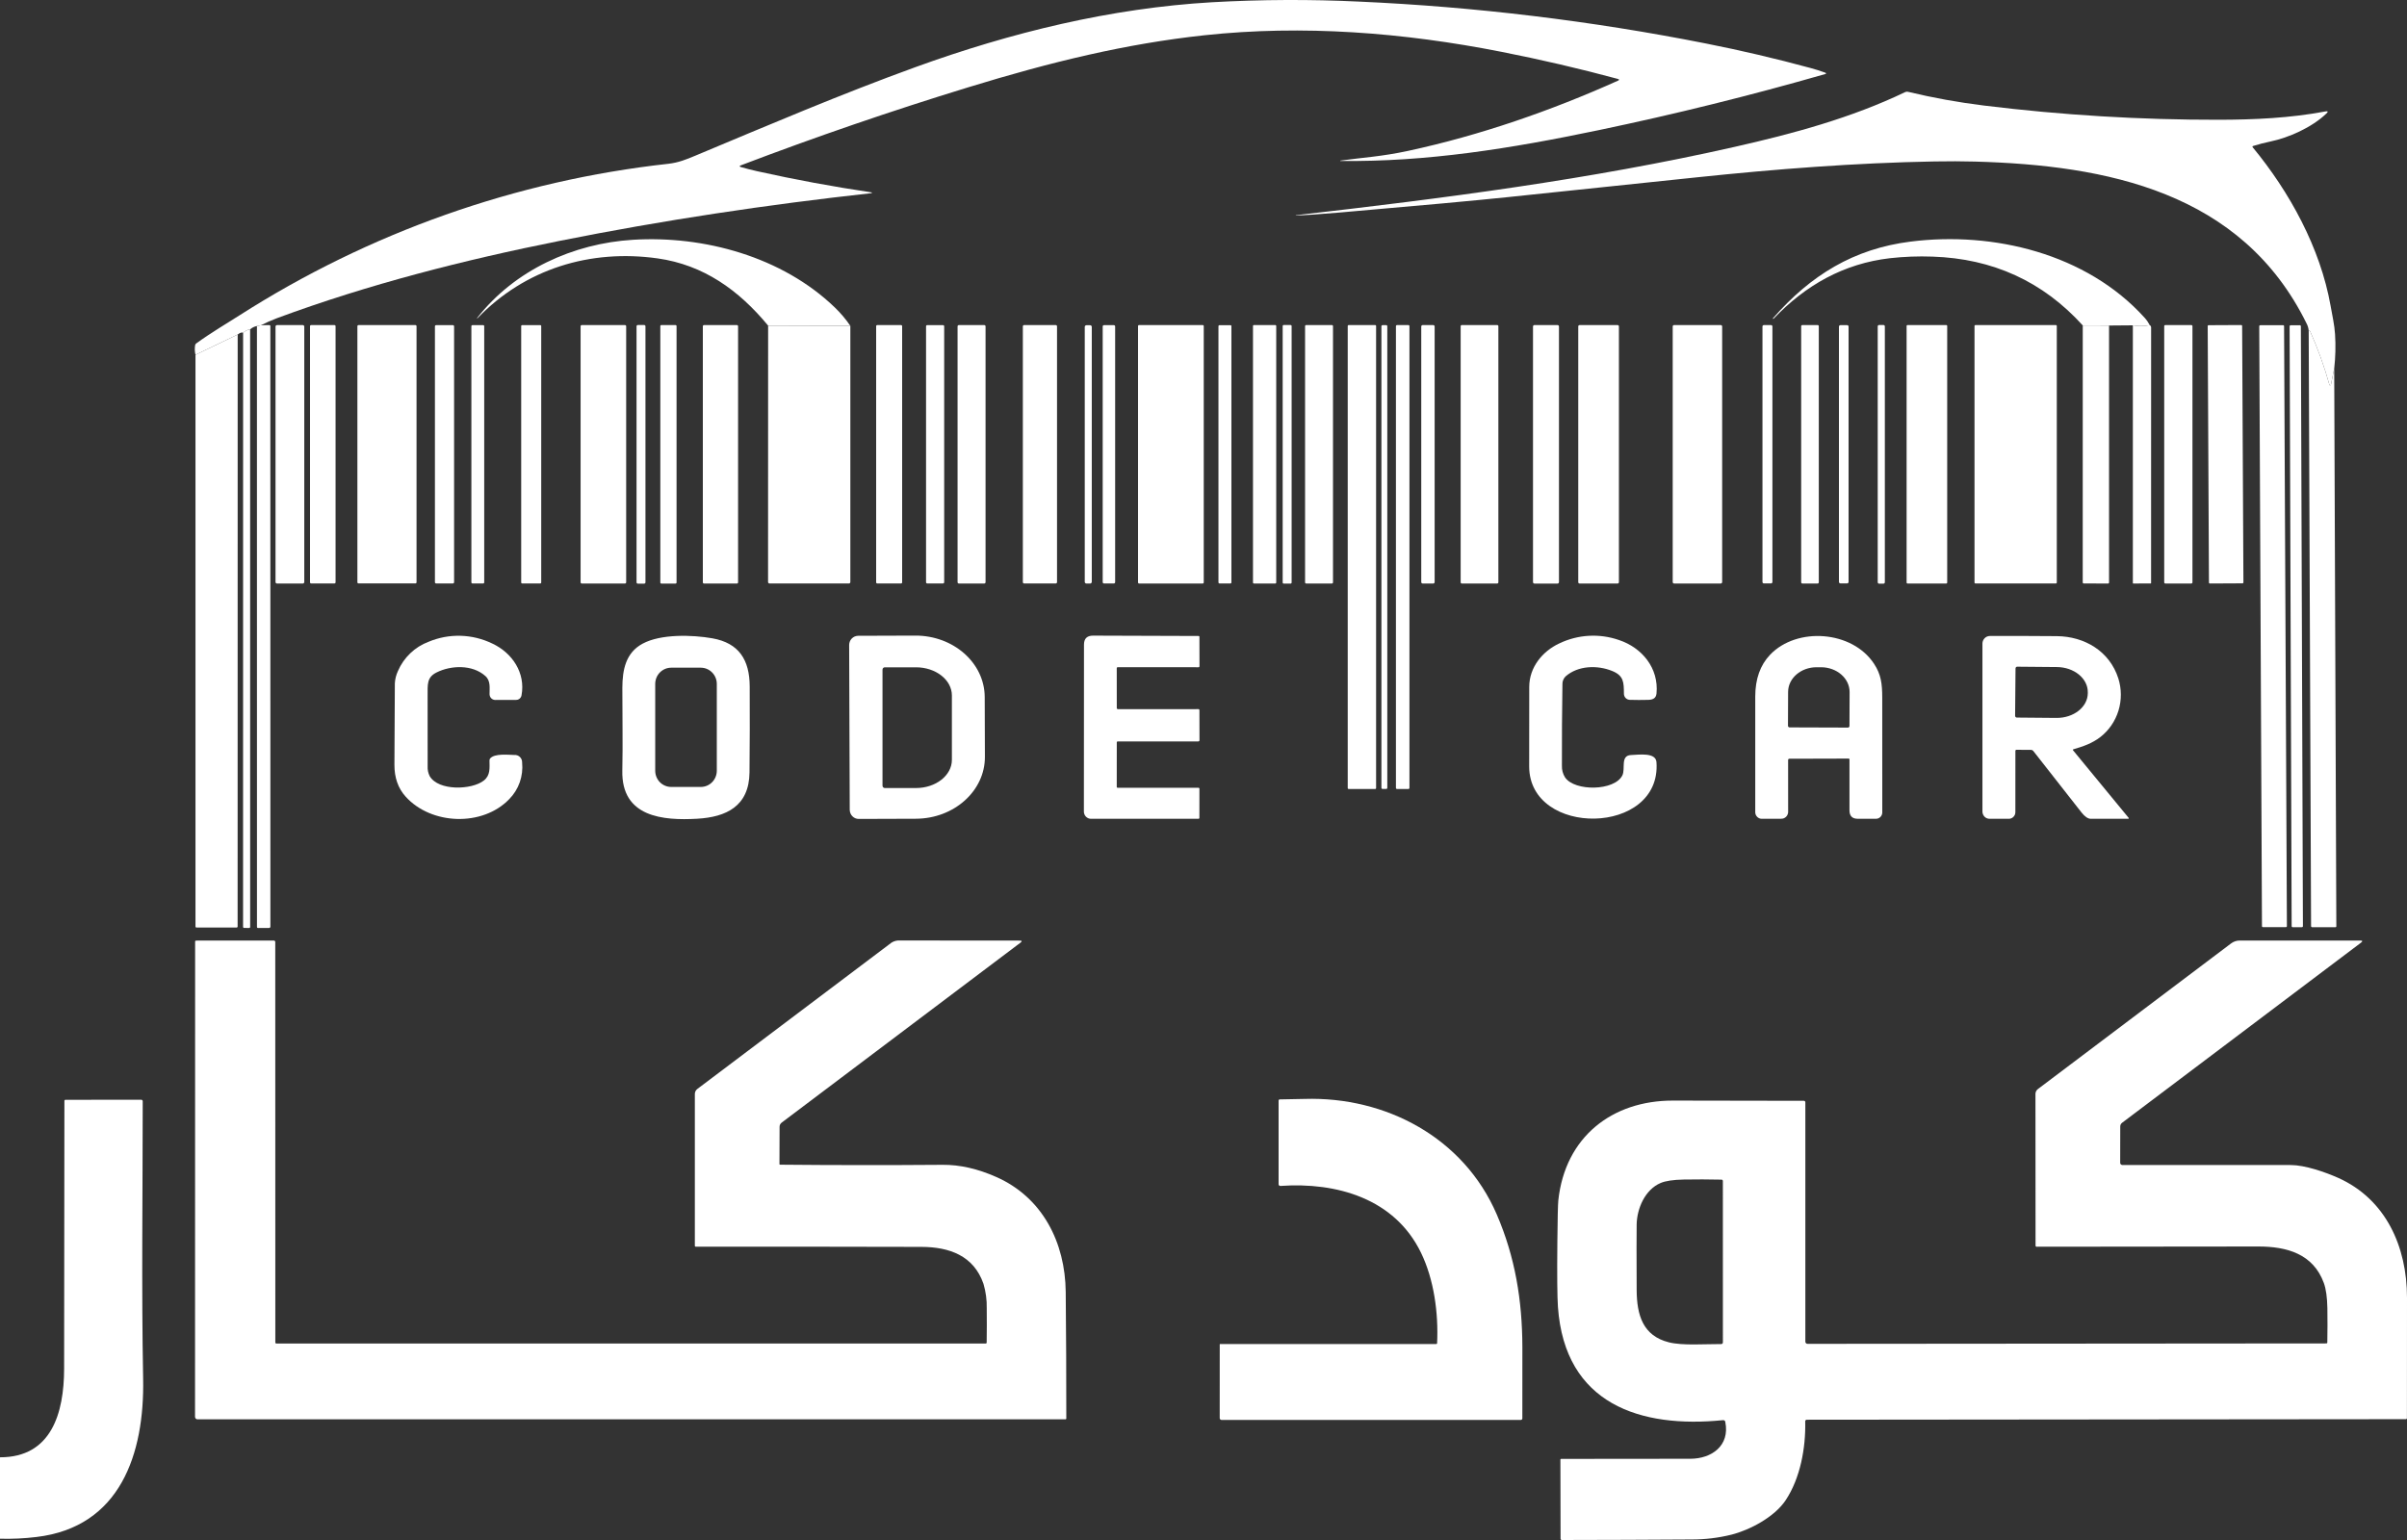 <svg width="75" height="48" viewBox="0 0 75 48" fill="none" xmlns="http://www.w3.org/2000/svg">
<rect x="0" y="0" width="75" height="48" fill="#333333" stroke="none"/>
<g id="Group 1000005735">
<path id="Path 19805" d="M8.13 10.137L8.006 10.162C7.927 10.176 7.854 10.212 7.794 10.266C7.712 10.276 7.635 10.314 7.575 10.373C7.535 10.351 7.478 10.369 7.406 10.427L6.091 11.059C6.067 10.961 6.063 10.859 6.08 10.759C6.081 10.748 6.085 10.739 6.09 10.73C6.096 10.721 6.103 10.713 6.111 10.707C6.547 10.388 7.124 10.045 7.462 9.829C11.507 7.244 16.076 5.629 20.825 5.105C21.141 5.069 21.38 4.972 21.664 4.853C23.937 3.902 26.204 2.934 28.52 2.094C31.508 1.01 34.614 0.253 37.765 0.07C39.294 -0.016 40.826 -0.023 42.355 0.05C45.983 0.213 49.593 0.65 53.157 1.356C54.249 1.572 55.333 1.826 56.408 2.118C56.569 2.161 56.722 2.21 56.867 2.263C56.913 2.281 56.913 2.296 56.865 2.31C54.547 2.976 52.198 3.558 49.817 4.056C47.071 4.63 44.461 5.05 41.765 5.017C41.764 5.017 41.763 5.016 41.762 5.015C41.761 5.014 41.761 5.013 41.761 5.012C41.761 5.011 41.761 5.01 41.762 5.009C41.763 5.008 41.763 5.007 41.764 5.006C42.476 4.907 43.032 4.884 43.887 4.7C46.121 4.218 48.332 3.45 50.412 2.516C50.463 2.493 50.462 2.474 50.407 2.459C49.218 2.138 48.011 1.857 46.787 1.616C43.726 1.012 40.595 0.769 37.528 1.099C35.096 1.361 32.762 1.925 30.16 2.724C27.774 3.456 25.417 4.265 23.088 5.152C23.032 5.173 23.033 5.192 23.091 5.209C23.242 5.253 23.406 5.294 23.585 5.335C24.769 5.599 25.96 5.819 27.159 5.997C27.165 5.998 27.167 6.003 27.165 6.012C27.164 6.014 27.163 6.016 27.162 6.018C27.16 6.019 27.159 6.02 27.157 6.02C23.902 6.378 20.658 6.864 17.446 7.506C14.46 8.103 11.49 8.858 8.628 9.918C8.458 9.982 8.292 10.055 8.13 10.137Z" fill="white"/>
<path id="Path 19806" d="M72.732 11.487L72.629 11.993C72.629 11.994 72.628 11.995 72.627 11.996C72.626 11.997 72.625 11.998 72.624 11.998C72.619 12.001 72.615 12.003 72.61 12.006C72.607 12.008 72.605 12.008 72.602 12.009C72.599 12.009 72.597 12.008 72.594 12.007C72.591 12.006 72.589 12.005 72.587 12.003C72.585 12.001 72.584 11.998 72.583 11.995C72.424 11.424 72.223 10.865 71.981 10.325C71.979 10.321 71.977 10.317 71.973 10.315C71.97 10.312 71.966 10.31 71.962 10.309C71.954 10.306 71.945 10.306 71.937 10.309C71.931 10.229 71.908 10.151 71.87 10.081C69.846 5.97 65.627 5.149 61.537 5.036C61.144 5.025 60.724 5.024 60.275 5.032C57.803 5.077 55.333 5.269 52.874 5.527C50.914 5.733 48.953 5.938 46.992 6.143C45.978 6.249 44.232 6.409 41.756 6.623C41.108 6.679 40.649 6.71 40.38 6.717C40.377 6.717 40.375 6.715 40.375 6.713C40.375 6.703 40.375 6.701 40.374 6.706C40.374 6.708 40.375 6.709 40.376 6.708C44.973 6.184 49.537 5.599 54.058 4.576C55.863 4.168 57.687 3.676 59.365 2.87C59.391 2.857 59.421 2.854 59.449 2.861C60.231 3.049 61.023 3.192 61.82 3.29C64.249 3.589 66.694 3.737 69.141 3.733C70.247 3.731 71.365 3.679 72.454 3.474C72.54 3.457 72.551 3.48 72.487 3.54C72.027 3.981 71.297 4.296 70.75 4.409C70.568 4.446 70.386 4.494 70.202 4.551C70.198 4.552 70.195 4.554 70.192 4.557C70.189 4.559 70.187 4.563 70.186 4.567C70.185 4.571 70.185 4.575 70.185 4.579C70.186 4.583 70.188 4.586 70.191 4.589C71.342 5.982 72.3 7.726 72.62 9.536C72.672 9.83 72.741 10.133 72.758 10.416C72.781 10.773 72.772 11.132 72.732 11.487Z" fill="white"/>
<path id="Path 19807" d="M26.496 10.157L23.934 10.149C23.019 9.041 21.919 8.255 20.491 8.054C18.397 7.759 16.358 8.376 14.874 9.923C14.869 9.928 14.866 9.927 14.866 9.92C14.866 9.918 14.866 9.916 14.866 9.914C14.866 9.913 14.866 9.912 14.867 9.911C14.867 9.911 14.867 9.91 14.868 9.909C16.04 8.412 17.869 7.588 19.719 7.474C21.933 7.337 24.371 8.001 26.012 9.583C26.193 9.757 26.355 9.949 26.496 10.157Z" fill="white"/>
<path id="Path 19808" d="M66.985 10.134C66.811 10.168 66.632 10.17 66.458 10.14L65.716 10.146L64.897 10.143C63.656 8.774 62.094 8.059 60.212 7.998C59.77 7.982 59.327 7.999 58.888 8.048C57.45 8.216 56.263 8.884 55.262 9.935C55.261 9.936 55.26 9.937 55.258 9.938C55.257 9.938 55.256 9.939 55.254 9.939C55.253 9.939 55.251 9.938 55.25 9.938C55.248 9.937 55.247 9.936 55.246 9.935H55.246C55.245 9.934 55.243 9.933 55.243 9.931C55.242 9.93 55.242 9.928 55.242 9.927C55.242 9.925 55.242 9.924 55.242 9.922C55.243 9.921 55.244 9.92 55.245 9.919C56.419 8.578 57.761 7.752 59.535 7.53C62.105 7.207 65.011 7.898 66.824 9.903C66.887 9.973 66.941 10.051 66.985 10.134Z" fill="white"/>
<path id="Path 19809" d="M8.006 10.162L8.13 10.137L8.393 10.133C8.397 10.133 8.401 10.133 8.405 10.135C8.409 10.137 8.412 10.139 8.415 10.142C8.421 10.148 8.424 10.156 8.424 10.164L8.425 28.877C8.426 28.883 8.425 28.889 8.423 28.895C8.421 28.902 8.418 28.907 8.413 28.912C8.409 28.916 8.404 28.92 8.398 28.922C8.392 28.924 8.385 28.924 8.379 28.923L8.046 28.925C8.04 28.926 8.035 28.926 8.03 28.924C8.025 28.922 8.02 28.919 8.016 28.916C8.012 28.912 8.01 28.907 8.008 28.902C8.006 28.896 8.006 28.891 8.007 28.886L8.006 10.162Z" fill="white"/>
<path id="Rectangle 2725" d="M9.436 10.133H8.631C8.606 10.133 8.585 10.153 8.585 10.179V18.142C8.585 18.167 8.606 18.188 8.631 18.188H9.436C9.461 18.188 9.481 18.167 9.481 18.142V10.179C9.481 10.153 9.461 10.133 9.436 10.133Z" fill="white"/>
<path id="Rectangle 2726" d="M10.423 10.133H9.693C9.675 10.133 9.66 10.148 9.66 10.167V18.151C9.66 18.17 9.675 18.185 9.693 18.185H10.423C10.441 18.185 10.456 18.17 10.456 18.151V10.167C10.456 10.148 10.441 10.133 10.423 10.133Z" fill="white"/>
<path id="Rectangle 2727" d="M12.945 10.133H11.17C11.151 10.133 11.136 10.149 11.136 10.168V18.15C11.136 18.169 11.151 18.184 11.17 18.184H12.945C12.964 18.184 12.979 18.169 12.979 18.15V10.168C12.979 10.149 12.964 10.133 12.945 10.133Z" fill="white"/>
<path id="Rectangle 2728" d="M14.113 10.135H13.587C13.568 10.135 13.552 10.151 13.552 10.171V18.149C13.552 18.169 13.568 18.185 13.587 18.185H14.113C14.133 18.185 14.149 18.169 14.149 18.149V10.171C14.149 10.151 14.133 10.135 14.113 10.135Z" fill="white"/>
<path id="Rectangle 2729" d="M15.058 10.135H14.719C14.702 10.135 14.688 10.149 14.688 10.166V18.154C14.688 18.171 14.702 18.185 14.719 18.185H15.058C15.075 18.185 15.088 18.171 15.088 18.154V10.166C15.088 10.149 15.075 10.135 15.058 10.135Z" fill="white"/>
<path id="Rectangle 2730" d="M16.839 10.134H16.266C16.251 10.134 16.24 10.146 16.24 10.16V18.159C16.24 18.173 16.251 18.185 16.266 18.185H16.839C16.853 18.185 16.864 18.173 16.864 18.159V10.16C16.864 10.146 16.853 10.134 16.839 10.134Z" fill="white"/>
<path id="Rectangle 2731" d="M19.476 10.133H18.126C18.107 10.133 18.091 10.149 18.091 10.168V18.151C18.091 18.171 18.107 18.187 18.126 18.187H19.476C19.495 18.187 19.511 18.171 19.511 18.151V10.168C19.511 10.149 19.495 10.133 19.476 10.133Z" fill="white"/>
<path id="Rectangle 2732" d="M20.074 10.131H19.873C19.852 10.131 19.834 10.148 19.834 10.17V18.152C19.834 18.174 19.852 18.191 19.873 18.191H20.074C20.095 18.191 20.112 18.174 20.112 18.152V10.17C20.112 10.148 20.095 10.131 20.074 10.131Z" fill="white"/>
<path id="Rectangle 2733" d="M21.049 10.132H20.606C20.589 10.132 20.575 10.146 20.575 10.164V18.157C20.575 18.175 20.589 18.189 20.606 18.189H21.049C21.067 18.189 21.081 18.175 21.081 18.157V10.164C21.081 10.146 21.067 10.132 21.049 10.132Z" fill="white"/>
<path id="Rectangle 2734" d="M22.963 10.133H21.936C21.916 10.133 21.9 10.149 21.9 10.169V18.152C21.9 18.172 21.916 18.188 21.936 18.188H22.963C22.983 18.188 22.998 18.172 22.998 18.152V10.169C22.998 10.149 22.983 10.133 22.963 10.133Z" fill="white"/>
<path id="Rectangle 2735" d="M28.078 10.133H27.332C27.315 10.133 27.3 10.148 27.3 10.166V18.152C27.3 18.171 27.315 18.185 27.332 18.185H28.078C28.096 18.185 28.11 18.171 28.11 18.152V10.166C28.11 10.148 28.096 10.133 28.078 10.133Z" fill="white"/>
<path id="Rectangle 2736" d="M29.384 10.134H28.89C28.87 10.134 28.855 10.15 28.855 10.17V18.149C28.855 18.169 28.87 18.185 28.89 18.185H29.384C29.404 18.185 29.42 18.169 29.42 18.149V10.17C29.42 10.15 29.404 10.134 29.384 10.134Z" fill="white"/>
<path id="Rectangle 2737" d="M30.671 10.133H29.875C29.854 10.133 29.837 10.15 29.837 10.172V18.147C29.837 18.169 29.854 18.187 29.875 18.187H30.671C30.692 18.187 30.709 18.169 30.709 18.147V10.172C30.709 10.15 30.692 10.133 30.671 10.133Z" fill="white"/>
<path id="Rectangle 2738" d="M32.897 10.132H31.91C31.889 10.132 31.871 10.15 31.871 10.172V18.146C31.871 18.168 31.889 18.186 31.91 18.186H32.897C32.919 18.186 32.936 18.168 32.936 18.146V10.172C32.936 10.15 32.919 10.132 32.897 10.132Z" fill="white"/>
<path id="Rectangle 2739" d="M33.967 10.137H33.851C33.823 10.137 33.8 10.16 33.8 10.189V18.136C33.8 18.165 33.823 18.188 33.851 18.188H33.967C33.996 18.188 34.019 18.165 34.019 18.136V10.189C34.019 10.16 33.996 10.137 33.967 10.137Z" fill="white"/>
<path id="Rectangle 2740" d="M34.707 10.135H34.399C34.377 10.135 34.359 10.153 34.359 10.175V18.145C34.359 18.168 34.377 18.186 34.399 18.186H34.707C34.729 18.186 34.747 18.168 34.747 18.145V10.175C34.747 10.153 34.729 10.135 34.707 10.135Z" fill="white"/>
<path id="Rectangle 2741" d="M37.476 10.132H35.491C35.474 10.132 35.46 10.146 35.46 10.164V18.154C35.46 18.172 35.474 18.187 35.491 18.187H37.476C37.494 18.187 37.508 18.172 37.508 18.154V10.164C37.508 10.146 37.494 10.132 37.476 10.132Z" fill="white"/>
<path id="Rectangle 2742" d="M38.341 10.136H37.995C37.979 10.136 37.966 10.149 37.966 10.165V18.155C37.966 18.171 37.979 18.185 37.995 18.185H38.341C38.357 18.185 38.37 18.171 38.37 18.155V10.165C38.37 10.149 38.357 10.136 38.341 10.136Z" fill="white"/>
<path id="Rectangle 2743" d="M39.737 10.132H39.071C39.055 10.132 39.042 10.145 39.042 10.161V18.158C39.042 18.174 39.055 18.187 39.071 18.187H39.737C39.753 18.187 39.766 18.174 39.766 18.158V10.161C39.766 10.145 39.753 10.132 39.737 10.132Z" fill="white"/>
<path id="Rectangle 2744" d="M40.214 10.131H39.998C39.981 10.131 39.967 10.145 39.967 10.163V18.158C39.967 18.175 39.981 18.19 39.998 18.19H40.214C40.232 18.19 40.246 18.175 40.246 18.158V10.163C40.246 10.145 40.232 10.131 40.214 10.131Z" fill="white"/>
<path id="Rectangle 2745" d="M41.502 10.132H40.698C40.68 10.132 40.665 10.147 40.665 10.165V18.154C40.665 18.172 40.68 18.187 40.698 18.187H41.502C41.52 18.187 41.535 18.172 41.535 18.154V10.165C41.535 10.147 41.52 10.132 41.502 10.132Z" fill="white"/>
<path id="Rectangle 2746" d="M42.849 10.132H42.023C42.007 10.132 41.994 10.145 41.994 10.162V24.562C41.994 24.579 42.007 24.592 42.023 24.592H42.849C42.865 24.592 42.878 24.579 42.878 24.562V10.162C42.878 10.145 42.865 10.132 42.849 10.132Z" fill="white"/>
<path id="Rectangle 2747" d="M43.193 10.135H43.078C43.059 10.135 43.044 10.15 43.044 10.169V24.556C43.044 24.575 43.059 24.591 43.078 24.591H43.193C43.212 24.591 43.227 24.575 43.227 24.556V10.169C43.227 10.15 43.212 10.135 43.193 10.135Z" fill="white"/>
<path id="Rectangle 2748" d="M43.883 10.132H43.531C43.511 10.132 43.496 10.147 43.496 10.167V24.557C43.496 24.577 43.511 24.593 43.531 24.593H43.883C43.902 24.593 43.917 24.577 43.917 24.557V10.167C43.917 10.147 43.902 10.132 43.883 10.132Z" fill="white"/>
<path id="Rectangle 2749" d="M44.66 10.133H44.327C44.304 10.133 44.285 10.153 44.285 10.176V18.144C44.285 18.168 44.304 18.187 44.327 18.187H44.66C44.684 18.187 44.702 18.168 44.702 18.144V10.176C44.702 10.153 44.684 10.133 44.66 10.133Z" fill="white"/>
<path id="Rectangle 2750" d="M46.653 10.132H45.547C45.528 10.132 45.513 10.148 45.513 10.167V18.152C45.513 18.171 45.528 18.187 45.547 18.187H46.653C46.672 18.187 46.688 18.171 46.688 18.152V10.167C46.688 10.148 46.672 10.132 46.653 10.132Z" fill="white"/>
<path id="Rectangle 2751" d="M48.532 10.132H47.811C47.787 10.132 47.767 10.152 47.767 10.177V18.144C47.767 18.169 47.787 18.189 47.811 18.189H48.532C48.556 18.189 48.576 18.169 48.576 18.144V10.177C48.576 10.152 48.556 10.132 48.532 10.132Z" fill="white"/>
<path id="Rectangle 2752" d="M50.405 10.133H49.217C49.195 10.133 49.177 10.151 49.177 10.173V18.147C49.177 18.169 49.195 18.187 49.217 18.187H50.405C50.427 18.187 50.444 18.169 50.444 18.147V10.173C50.444 10.151 50.427 10.133 50.405 10.133Z" fill="white"/>
<path id="Rectangle 2753" d="M53.618 10.132H52.163C52.139 10.132 52.12 10.151 52.12 10.175V18.143C52.12 18.167 52.139 18.187 52.163 18.187H53.618C53.642 18.187 53.661 18.167 53.661 18.143V10.175C53.661 10.151 53.642 10.132 53.618 10.132Z" fill="white"/>
<path id="Rectangle 2754" d="M55.186 10.133H54.959C54.936 10.133 54.917 10.152 54.917 10.175V18.142C54.917 18.165 54.936 18.184 54.959 18.184H55.186C55.208 18.184 55.227 18.165 55.227 18.142V10.175C55.227 10.152 55.208 10.133 55.186 10.133Z" fill="white"/>
<path id="Rectangle 2755" d="M56.637 10.132H56.159C56.139 10.132 56.123 10.148 56.123 10.168V18.151C56.123 18.171 56.139 18.187 56.159 18.187H56.637C56.657 18.187 56.672 18.171 56.672 18.151V10.168C56.672 10.148 56.657 10.132 56.637 10.132Z" fill="white"/>
<path id="Rectangle 2756" d="M57.557 10.135H57.344C57.32 10.135 57.3 10.155 57.3 10.18V18.138C57.3 18.163 57.32 18.183 57.344 18.183H57.557C57.581 18.183 57.6 18.163 57.6 18.138V10.18C57.6 10.155 57.581 10.135 57.557 10.135Z" fill="white"/>
<path id="Rectangle 2757" d="M58.688 10.13H58.55C58.527 10.13 58.508 10.149 58.508 10.173V18.148C58.508 18.172 58.527 18.192 58.55 18.192H58.688C58.711 18.192 58.73 18.172 58.73 18.148V10.173C58.73 10.149 58.711 10.13 58.688 10.13Z" fill="white"/>
<path id="Rectangle 2758" d="M60.644 10.132H59.437C59.421 10.132 59.408 10.145 59.408 10.161V18.158C59.408 18.174 59.421 18.187 59.437 18.187H60.644C60.66 18.187 60.673 18.174 60.673 18.158V10.161C60.673 10.145 60.66 10.132 60.644 10.132Z" fill="white"/>
<path id="Rectangle 2759" d="M64.059 10.132H61.553C61.537 10.132 61.524 10.145 61.524 10.162V18.156C61.524 18.173 61.537 18.186 61.553 18.186H64.059C64.075 18.186 64.088 18.173 64.088 18.156V10.162C64.088 10.145 64.075 10.132 64.059 10.132Z" fill="white"/>
<path id="Path 19810" d="M66.985 10.134C66.992 10.136 66.999 10.141 67.003 10.147C67.019 10.163 67.027 10.184 67.027 10.207L67.026 18.17C67.026 18.172 67.026 18.174 67.026 18.176C67.025 18.178 67.024 18.18 67.022 18.181C67.021 18.183 67.019 18.184 67.017 18.185C67.015 18.185 67.013 18.186 67.011 18.185L66.473 18.188C66.463 18.189 66.458 18.184 66.458 18.173L66.458 10.14C66.632 10.17 66.811 10.168 66.985 10.134Z" fill="white"/>
<path id="Rectangle 2760" d="M68.281 10.132H67.469C67.45 10.132 67.435 10.147 67.435 10.166V18.152C67.435 18.171 67.45 18.187 67.469 18.187H68.281C68.299 18.187 68.315 18.171 68.315 18.152V10.166C68.315 10.147 68.299 10.132 68.281 10.132Z" fill="white"/>
<path id="Rectangle 2761" d="M69.834 10.131L68.818 10.136C68.802 10.136 68.789 10.149 68.79 10.166L68.829 18.158C68.829 18.174 68.842 18.187 68.858 18.187L69.874 18.182C69.89 18.182 69.903 18.169 69.903 18.152L69.863 10.16C69.863 10.144 69.85 10.131 69.834 10.131Z" fill="white"/>
<path id="Path 19811" d="M70.481 28.867L70.396 10.168C70.396 10.164 70.397 10.16 70.399 10.156C70.4 10.152 70.402 10.149 70.405 10.146C70.408 10.143 70.411 10.141 70.415 10.14C70.418 10.138 70.422 10.137 70.426 10.137L71.14 10.136C71.148 10.136 71.156 10.139 71.161 10.145C71.167 10.15 71.17 10.158 71.17 10.166L71.258 28.868C71.258 28.876 71.254 28.884 71.249 28.89C71.243 28.895 71.236 28.898 71.228 28.898L70.51 28.898C70.507 28.898 70.503 28.897 70.499 28.895C70.496 28.894 70.492 28.892 70.49 28.889C70.487 28.886 70.485 28.883 70.483 28.879C70.482 28.875 70.481 28.871 70.481 28.867Z" fill="white"/>
<path id="Rectangle 2762" d="M71.662 10.137L71.374 10.139C71.356 10.139 71.342 10.153 71.342 10.171L71.406 28.868C71.406 28.886 71.421 28.9 71.438 28.9L71.726 28.899C71.743 28.899 71.757 28.885 71.757 28.867L71.693 10.17C71.693 10.152 71.679 10.137 71.662 10.137Z" fill="white"/>
<path id="Path 19812" d="M23.934 10.149L26.496 10.157V18.143C26.496 18.155 26.491 18.166 26.484 18.173C26.476 18.181 26.465 18.186 26.454 18.186H23.976C23.965 18.186 23.953 18.181 23.945 18.173C23.937 18.164 23.932 18.153 23.932 18.141L23.934 10.149Z" fill="white"/>
<path id="Path 19813" d="M65.716 10.146V18.158C65.716 18.166 65.713 18.174 65.707 18.179C65.704 18.182 65.701 18.184 65.698 18.186C65.694 18.187 65.69 18.188 65.687 18.188L64.927 18.186C64.919 18.186 64.911 18.183 64.905 18.177C64.899 18.171 64.896 18.162 64.896 18.154L64.897 10.143L65.716 10.146Z" fill="white"/>
<path id="Path 19814" d="M7.794 10.266L7.795 28.889C7.795 28.894 7.795 28.899 7.793 28.903C7.792 28.908 7.789 28.912 7.786 28.915C7.783 28.919 7.779 28.921 7.774 28.922C7.77 28.924 7.765 28.924 7.761 28.924L7.607 28.922C7.603 28.923 7.598 28.922 7.594 28.921C7.59 28.919 7.586 28.917 7.583 28.913C7.579 28.91 7.577 28.906 7.576 28.902C7.574 28.897 7.574 28.893 7.574 28.888L7.575 10.373C7.635 10.314 7.712 10.276 7.794 10.266Z" fill="white"/>
<path id="Path 19815" d="M71.937 10.309C71.945 10.306 71.954 10.306 71.962 10.309C71.966 10.31 71.97 10.312 71.973 10.315C71.976 10.317 71.979 10.321 71.981 10.325C72.223 10.865 72.424 11.424 72.583 11.995C72.584 11.998 72.585 12.001 72.587 12.003C72.589 12.005 72.591 12.006 72.594 12.007C72.596 12.008 72.599 12.009 72.602 12.009C72.605 12.008 72.607 12.008 72.61 12.006C72.615 12.003 72.619 12.001 72.624 11.998C72.625 11.998 72.626 11.997 72.627 11.996C72.628 11.995 72.629 11.994 72.629 11.993L72.732 11.487L72.798 28.873C72.798 28.877 72.797 28.88 72.796 28.883C72.794 28.887 72.793 28.89 72.79 28.892C72.788 28.894 72.785 28.896 72.782 28.898C72.779 28.899 72.775 28.9 72.772 28.9L72.039 28.899C72.032 28.899 72.025 28.896 72.019 28.89C72.014 28.885 72.011 28.878 72.011 28.87L71.937 10.309Z" fill="white"/>
<path id="Path 19816" d="M7.406 10.427L7.404 28.873C7.405 28.878 7.404 28.883 7.403 28.888C7.401 28.893 7.398 28.897 7.395 28.901C7.391 28.905 7.387 28.908 7.382 28.909C7.377 28.911 7.372 28.911 7.367 28.911H6.122C6.114 28.911 6.106 28.907 6.1 28.901C6.094 28.895 6.091 28.887 6.091 28.879V11.059L7.406 10.427Z" fill="white"/>
<path id="Path 19817" d="M15.126 21.073C14.72 20.706 14.049 20.735 13.602 20.96C13.296 21.113 13.325 21.333 13.324 21.688C13.323 22.421 13.323 23.152 13.325 23.884C13.319 23.989 13.341 24.095 13.388 24.19C13.66 24.659 14.701 24.624 15.076 24.328C15.285 24.164 15.254 23.937 15.252 23.698C15.252 23.675 15.26 23.654 15.275 23.637C15.416 23.479 15.832 23.527 16.026 23.532C16.058 23.529 16.09 23.533 16.12 23.544C16.15 23.555 16.177 23.572 16.2 23.594C16.223 23.617 16.241 23.644 16.253 23.674C16.265 23.703 16.27 23.736 16.269 23.768C16.289 23.977 16.264 24.187 16.195 24.384C16.125 24.582 16.013 24.761 15.867 24.908C15.035 25.775 13.433 25.714 12.638 24.828C12.404 24.568 12.288 24.237 12.29 23.834L12.303 21.296C12.311 21.163 12.344 21.034 12.4 20.914C12.49 20.705 12.621 20.517 12.785 20.361C12.949 20.204 13.141 20.083 13.352 20.004C13.669 19.871 14.009 19.807 14.352 19.817C14.694 19.826 15.031 19.909 15.341 20.059C15.966 20.351 16.38 20.978 16.25 21.674C16.243 21.713 16.222 21.749 16.192 21.775C16.161 21.801 16.123 21.815 16.083 21.815L15.433 21.817C15.386 21.817 15.341 21.798 15.307 21.765C15.274 21.732 15.255 21.686 15.254 21.638C15.252 21.453 15.294 21.224 15.126 21.073Z" fill="white"/>
<path id="Path 19818" d="M21.723 25.519C20.665 25.579 19.358 25.476 19.391 24.016C19.41 23.16 19.39 22.298 19.392 21.44C19.394 20.872 19.499 20.345 20.022 20.063C20.594 19.754 21.575 19.786 22.195 19.895C23.026 20.042 23.356 20.569 23.36 21.392C23.365 22.286 23.363 23.18 23.354 24.074C23.343 25.133 22.625 25.468 21.723 25.519ZM22.335 21.318C22.335 21.184 22.283 21.055 22.189 20.96C22.096 20.865 21.969 20.811 21.837 20.811H20.913C20.782 20.811 20.655 20.865 20.561 20.96C20.468 21.055 20.416 21.184 20.416 21.318V24.021C20.416 24.156 20.468 24.285 20.561 24.38C20.655 24.475 20.782 24.528 20.913 24.528H21.837C21.969 24.528 22.096 24.475 22.189 24.38C22.283 24.285 22.335 24.156 22.335 24.021V21.318Z" fill="white"/>
<path id="Path 19819" d="M26.459 20.104C26.459 20.067 26.466 20.029 26.48 19.995C26.494 19.96 26.515 19.928 26.541 19.901C26.567 19.875 26.598 19.854 26.632 19.839C26.666 19.825 26.703 19.817 26.739 19.817L28.518 19.811C29.71 19.806 30.679 20.664 30.683 21.726L30.689 23.589C30.692 24.651 29.73 25.515 28.538 25.519L26.759 25.525C26.722 25.526 26.686 25.518 26.651 25.504C26.617 25.49 26.586 25.469 26.56 25.442C26.534 25.416 26.513 25.385 26.499 25.35C26.485 25.315 26.477 25.278 26.477 25.241L26.459 20.104ZM27.498 20.872V24.489C27.498 24.509 27.506 24.527 27.519 24.541C27.532 24.555 27.551 24.562 27.57 24.562H28.542C29.159 24.562 29.66 24.169 29.66 23.684V21.677C29.66 21.192 29.159 20.799 28.542 20.799H27.57C27.551 20.799 27.532 20.807 27.519 20.82C27.506 20.834 27.498 20.853 27.498 20.872Z" fill="white"/>
<path id="Path 19820" d="M34.828 24.554L37.338 24.553C37.343 24.553 37.348 24.553 37.352 24.555C37.357 24.556 37.361 24.559 37.364 24.562C37.368 24.566 37.37 24.57 37.372 24.574C37.373 24.579 37.373 24.584 37.373 24.589L37.372 25.487C37.373 25.492 37.373 25.496 37.371 25.5C37.37 25.505 37.367 25.509 37.364 25.512C37.361 25.515 37.357 25.517 37.353 25.519C37.349 25.52 37.344 25.521 37.34 25.52L33.994 25.521C33.935 25.521 33.879 25.497 33.838 25.455C33.797 25.413 33.773 25.356 33.773 25.296C33.774 23.565 33.775 21.83 33.776 20.091C33.777 19.904 33.87 19.812 34.058 19.812C35.156 19.817 36.252 19.821 37.343 19.823C37.347 19.822 37.351 19.823 37.355 19.824C37.359 19.825 37.363 19.827 37.365 19.83C37.368 19.833 37.37 19.837 37.372 19.841C37.373 19.845 37.373 19.849 37.373 19.853L37.375 20.763C37.375 20.768 37.375 20.772 37.373 20.777C37.372 20.781 37.37 20.785 37.366 20.789C37.363 20.792 37.359 20.794 37.355 20.796C37.35 20.797 37.346 20.798 37.341 20.797L34.831 20.796C34.826 20.796 34.822 20.796 34.817 20.797C34.813 20.799 34.809 20.801 34.806 20.805C34.802 20.808 34.8 20.812 34.798 20.816C34.797 20.821 34.797 20.825 34.797 20.83L34.798 22.069C34.798 22.073 34.799 22.078 34.8 22.082C34.802 22.087 34.805 22.09 34.808 22.093C34.811 22.097 34.815 22.099 34.819 22.101C34.824 22.103 34.828 22.104 34.833 22.104L37.342 22.103C37.346 22.103 37.35 22.104 37.354 22.105C37.358 22.107 37.361 22.109 37.364 22.112C37.367 22.115 37.369 22.119 37.37 22.122C37.372 22.126 37.373 22.13 37.373 22.134L37.375 23.067C37.376 23.073 37.376 23.078 37.374 23.084C37.372 23.089 37.369 23.094 37.365 23.098C37.361 23.102 37.357 23.105 37.352 23.107C37.346 23.109 37.34 23.109 37.335 23.109L34.831 23.109C34.827 23.109 34.822 23.109 34.818 23.111C34.813 23.112 34.809 23.114 34.806 23.118C34.803 23.121 34.8 23.125 34.799 23.13C34.798 23.134 34.797 23.139 34.798 23.143L34.797 24.523C34.797 24.527 34.797 24.531 34.798 24.535C34.8 24.539 34.802 24.543 34.805 24.546C34.808 24.549 34.812 24.552 34.816 24.553C34.82 24.554 34.824 24.555 34.828 24.554Z" fill="white"/>
<path id="Path 19821" d="M50.238 20.915C49.772 20.724 49.171 20.743 48.785 21.08C48.752 21.111 48.725 21.15 48.708 21.193C48.69 21.236 48.682 21.282 48.684 21.328C48.671 22.175 48.666 23.021 48.668 23.867C48.663 23.996 48.698 24.124 48.767 24.233C49.068 24.672 50.307 24.657 50.551 24.168C50.654 23.961 50.482 23.55 50.818 23.534C51.094 23.521 51.592 23.449 51.614 23.755C51.78 26.055 47.651 26.103 47.648 23.89C47.648 23.062 47.648 22.235 47.65 21.408C47.651 20.8 48.06 20.3 48.583 20.056C49.167 19.775 49.835 19.737 50.446 19.949C51.161 20.187 51.691 20.821 51.615 21.617C51.601 21.767 51.496 21.811 51.356 21.814C51.155 21.819 50.964 21.819 50.782 21.813C50.733 21.811 50.687 21.791 50.653 21.756C50.619 21.72 50.6 21.673 50.6 21.623C50.597 21.271 50.598 21.062 50.238 20.915Z" fill="white"/>
<path id="Path 19822" d="M57.597 23.644L55.752 23.649C55.743 23.649 55.734 23.653 55.727 23.66C55.72 23.667 55.716 23.676 55.716 23.686L55.717 25.303C55.717 25.331 55.712 25.359 55.701 25.385C55.69 25.412 55.675 25.436 55.655 25.456C55.635 25.476 55.612 25.492 55.586 25.503C55.56 25.514 55.533 25.519 55.505 25.519L54.896 25.521C54.869 25.521 54.843 25.516 54.818 25.505C54.793 25.495 54.771 25.48 54.752 25.46C54.733 25.441 54.718 25.418 54.707 25.393C54.697 25.368 54.692 25.341 54.692 25.314C54.691 24.124 54.691 22.924 54.692 21.713C54.692 21.166 54.846 20.731 55.155 20.407C55.988 19.534 57.713 19.65 58.394 20.69C58.613 21.023 58.648 21.311 58.649 21.747C58.651 22.93 58.651 24.121 58.65 25.323C58.65 25.375 58.63 25.425 58.593 25.462C58.557 25.499 58.508 25.52 58.457 25.52L57.887 25.52C57.715 25.521 57.628 25.433 57.628 25.258V23.676C57.629 23.672 57.628 23.667 57.627 23.663C57.626 23.659 57.623 23.655 57.62 23.652C57.617 23.649 57.614 23.646 57.609 23.645C57.605 23.644 57.601 23.643 57.597 23.644ZM55.761 22.672L57.58 22.678C57.593 22.678 57.605 22.673 57.614 22.664C57.623 22.654 57.628 22.642 57.628 22.629L57.632 21.571C57.633 21.145 57.236 20.799 56.745 20.797H56.608C56.117 20.795 55.718 21.139 55.716 21.564L55.712 22.623C55.712 22.636 55.718 22.648 55.727 22.657C55.736 22.666 55.748 22.672 55.761 22.672Z" fill="white"/>
<path id="Path 19823" d="M64.597 23.389L66.327 25.492C66.329 25.495 66.33 25.498 66.331 25.501C66.331 25.504 66.331 25.507 66.329 25.51C66.328 25.513 66.326 25.516 66.323 25.517C66.321 25.519 66.318 25.52 66.314 25.52C65.927 25.521 65.538 25.521 65.149 25.521C65.058 25.521 64.961 25.454 64.856 25.321C64.354 24.678 63.854 24.04 63.354 23.405C63.346 23.395 63.336 23.387 63.324 23.381C63.313 23.376 63.3 23.373 63.288 23.373L62.829 23.37C62.821 23.37 62.813 23.374 62.807 23.38C62.801 23.386 62.798 23.394 62.798 23.402L62.797 25.314C62.797 25.341 62.792 25.368 62.782 25.393C62.771 25.418 62.756 25.441 62.737 25.46C62.718 25.48 62.696 25.495 62.671 25.505C62.646 25.516 62.62 25.521 62.593 25.521H61.993C61.964 25.521 61.935 25.515 61.908 25.504C61.881 25.493 61.857 25.476 61.836 25.455C61.816 25.434 61.799 25.409 61.788 25.381C61.777 25.354 61.771 25.325 61.771 25.295V20.06C61.771 19.997 61.796 19.937 61.839 19.893C61.882 19.848 61.941 19.823 62.003 19.823C62.695 19.82 63.391 19.822 64.092 19.828C64.954 19.837 65.734 20.297 66.005 21.145C66.108 21.471 66.11 21.821 66.01 22.149C65.91 22.476 65.713 22.764 65.446 22.972C65.189 23.17 64.914 23.265 64.608 23.353C64.587 23.36 64.583 23.372 64.597 23.389ZM62.802 20.833L62.789 22.311C62.789 22.318 62.79 22.325 62.793 22.332C62.795 22.338 62.799 22.344 62.804 22.349C62.809 22.355 62.815 22.358 62.821 22.361C62.828 22.364 62.834 22.366 62.842 22.366L64.078 22.377C64.613 22.381 65.05 22.038 65.054 21.609V21.576C65.058 21.147 64.627 20.795 64.091 20.791L62.855 20.78C62.848 20.779 62.842 20.781 62.835 20.783C62.828 20.786 62.823 20.79 62.818 20.795C62.813 20.8 62.809 20.806 62.806 20.812C62.803 20.819 62.802 20.826 62.802 20.833Z" fill="white"/>
<path id="Path 19827" d="M24.306 36.302C25.992 36.318 27.679 36.319 29.369 36.306C29.907 36.301 30.468 36.429 31.052 36.689C32.481 37.326 33.192 38.721 33.207 40.27C33.22 41.582 33.226 42.896 33.225 44.212C33.225 44.215 33.224 44.219 33.223 44.222C33.221 44.225 33.22 44.228 33.217 44.231C33.215 44.233 33.212 44.236 33.209 44.237C33.205 44.238 33.202 44.239 33.198 44.239H6.154C6.144 44.239 6.134 44.237 6.124 44.233C6.115 44.229 6.107 44.223 6.099 44.216C6.092 44.209 6.087 44.2 6.083 44.19C6.079 44.181 6.077 44.17 6.077 44.16L6.08 29.344C6.08 29.337 6.082 29.33 6.087 29.325C6.092 29.32 6.099 29.317 6.106 29.317L8.534 29.315C8.545 29.316 8.556 29.32 8.564 29.329C8.572 29.337 8.577 29.349 8.577 29.36L8.579 41.843C8.579 41.852 8.582 41.861 8.589 41.867C8.595 41.873 8.603 41.877 8.612 41.877H30.713C30.721 41.877 30.729 41.873 30.735 41.867C30.741 41.862 30.744 41.854 30.744 41.845C30.749 41.493 30.75 41.137 30.746 40.779C30.752 40.52 30.717 40.262 30.644 40.014C30.339 39.138 29.585 38.867 28.71 38.864C26.363 38.858 24.018 38.856 21.676 38.858C21.669 38.858 21.663 38.855 21.658 38.851C21.654 38.846 21.651 38.84 21.651 38.833L21.651 34.1C21.651 34.069 21.657 34.039 21.671 34.011C21.685 33.983 21.704 33.96 21.729 33.941C23.743 32.424 25.761 30.903 27.781 29.379C27.861 29.329 27.954 29.307 28.047 29.314C29.306 29.313 30.548 29.314 31.772 29.317C31.846 29.317 31.853 29.339 31.794 29.384L24.355 34.991C24.336 35.006 24.32 35.025 24.308 35.047C24.297 35.07 24.291 35.095 24.291 35.12L24.287 36.283C24.288 36.288 24.29 36.293 24.293 36.297C24.297 36.3 24.301 36.302 24.306 36.302Z" fill="white"/>
<path id="Path 19828" d="M53.759 44.321C53.758 44.312 53.756 44.303 53.751 44.295C53.747 44.288 53.741 44.281 53.734 44.276C53.727 44.27 53.719 44.267 53.71 44.265C53.701 44.263 53.693 44.263 53.684 44.265C51.123 44.523 48.759 43.774 48.544 40.736C48.522 40.423 48.516 39.743 48.526 38.695C48.533 37.964 48.543 37.536 48.556 37.411C48.77 35.434 50.235 34.298 52.136 34.304C53.497 34.307 54.854 34.31 56.208 34.311C56.22 34.311 56.231 34.316 56.24 34.324C56.248 34.333 56.253 34.345 56.253 34.357V41.818C56.253 41.827 56.255 41.836 56.258 41.844C56.262 41.852 56.267 41.86 56.273 41.866C56.279 41.872 56.287 41.877 56.295 41.881C56.303 41.884 56.312 41.886 56.321 41.886L72.489 41.873C72.496 41.873 72.504 41.87 72.509 41.865C72.514 41.86 72.517 41.853 72.517 41.845C72.524 41.489 72.524 41.132 72.519 40.774C72.513 40.44 72.477 40.179 72.41 39.993C72.079 39.081 71.256 38.852 70.371 38.852C68.064 38.855 65.76 38.857 63.459 38.859C63.45 38.859 63.442 38.856 63.436 38.849C63.429 38.843 63.426 38.834 63.426 38.825L63.423 34.098C63.423 34.068 63.43 34.038 63.443 34.012C63.457 33.985 63.476 33.962 63.5 33.944L69.519 29.405C69.597 29.346 69.692 29.315 69.789 29.315L73.542 29.315C73.618 29.315 73.625 29.338 73.564 29.384L66.123 34.995C66.105 35.008 66.091 35.026 66.08 35.046C66.07 35.067 66.065 35.089 66.065 35.112L66.063 36.231C66.061 36.242 66.062 36.253 66.065 36.263C66.069 36.274 66.075 36.283 66.082 36.291C66.09 36.299 66.099 36.305 66.109 36.308C66.119 36.312 66.13 36.313 66.141 36.311C67.973 36.31 69.719 36.31 71.381 36.313C71.815 36.314 72.442 36.528 72.856 36.713C74.336 37.376 75 38.85 75 40.447C75 41.699 74.999 42.95 74.998 44.201C74.998 44.21 74.995 44.218 74.989 44.224C74.983 44.23 74.975 44.234 74.966 44.234L56.304 44.251C56.297 44.249 56.289 44.25 56.282 44.252C56.275 44.255 56.268 44.259 56.263 44.265C56.257 44.27 56.253 44.277 56.251 44.284C56.249 44.292 56.248 44.3 56.249 44.307C56.268 45.13 56.095 46.076 55.639 46.761C55.29 47.285 54.524 47.688 53.949 47.834C53.541 47.935 53.123 47.985 52.703 47.984C51.353 47.993 50.006 47.998 48.664 48C48.659 48 48.654 47.999 48.65 47.997C48.645 47.995 48.641 47.992 48.637 47.989C48.634 47.985 48.631 47.981 48.629 47.976C48.627 47.971 48.626 47.967 48.626 47.961L48.621 45.494C48.621 45.491 48.621 45.488 48.623 45.485C48.624 45.483 48.625 45.48 48.627 45.478C48.629 45.477 48.632 45.475 48.634 45.474C48.637 45.473 48.64 45.472 48.642 45.472C49.986 45.473 51.329 45.472 52.672 45.468C53.33 45.466 53.907 45.064 53.759 44.321ZM51.74 36.874C51.253 37.083 51.006 37.672 50.997 38.165C50.992 38.467 50.992 39.148 50.997 40.207C51.001 40.991 51.191 41.636 52.002 41.839C52.425 41.945 53.108 41.891 53.622 41.893C53.63 41.895 53.639 41.894 53.647 41.891C53.655 41.888 53.663 41.884 53.669 41.878C53.675 41.872 53.679 41.864 53.682 41.856C53.684 41.848 53.685 41.839 53.684 41.83L53.683 36.815C53.684 36.809 53.683 36.802 53.681 36.796C53.679 36.79 53.676 36.785 53.671 36.78C53.667 36.776 53.662 36.772 53.656 36.77C53.65 36.768 53.644 36.767 53.637 36.768C53.239 36.759 52.849 36.758 52.467 36.765C52.134 36.771 51.892 36.808 51.74 36.874Z" fill="white"/>
<path id="Path 19829" d="M44.779 41.868C44.824 40.924 44.681 39.879 44.278 39.048C43.456 37.352 41.646 36.842 39.896 36.964C39.889 36.965 39.882 36.964 39.875 36.961C39.868 36.959 39.862 36.955 39.857 36.95C39.851 36.945 39.847 36.939 39.844 36.932C39.842 36.926 39.84 36.918 39.84 36.911V34.31C39.839 34.304 39.84 34.298 39.842 34.292C39.843 34.287 39.846 34.282 39.851 34.277C39.855 34.273 39.86 34.27 39.865 34.268C39.871 34.266 39.877 34.266 39.883 34.267C40.134 34.264 40.39 34.259 40.651 34.252C43.17 34.176 45.602 35.448 46.638 37.853C47.212 39.186 47.432 40.532 47.436 41.989C47.438 42.731 47.437 43.471 47.435 44.21C47.435 44.222 47.43 44.234 47.422 44.243C47.413 44.252 47.401 44.257 47.389 44.257H38.059C38.052 44.257 38.045 44.255 38.038 44.252C38.032 44.25 38.026 44.246 38.021 44.24C38.016 44.235 38.011 44.229 38.009 44.222C38.006 44.216 38.005 44.209 38.005 44.201L38.006 41.903C38.006 41.9 38.007 41.897 38.009 41.895C38.011 41.893 38.013 41.892 38.016 41.892H44.753C44.76 41.892 44.766 41.89 44.771 41.885C44.775 41.881 44.778 41.874 44.779 41.868Z" fill="white"/>
<path id="Path 19830" d="M0 47.96V45.422C1.602 45.426 1.995 44.044 1.998 42.664C2.003 39.876 2.006 37.09 2.007 34.307C2.007 34.3 2.01 34.293 2.015 34.288C2.02 34.283 2.027 34.28 2.034 34.28L4.4 34.277C4.412 34.277 4.424 34.282 4.433 34.291C4.442 34.3 4.447 34.313 4.447 34.325C4.447 37.206 4.406 40.097 4.46 42.978C4.504 45.312 3.749 47.597 1.136 47.906C0.759 47.952 0.38 47.97 0 47.96Z" fill="white"/>
</g>
</svg>
